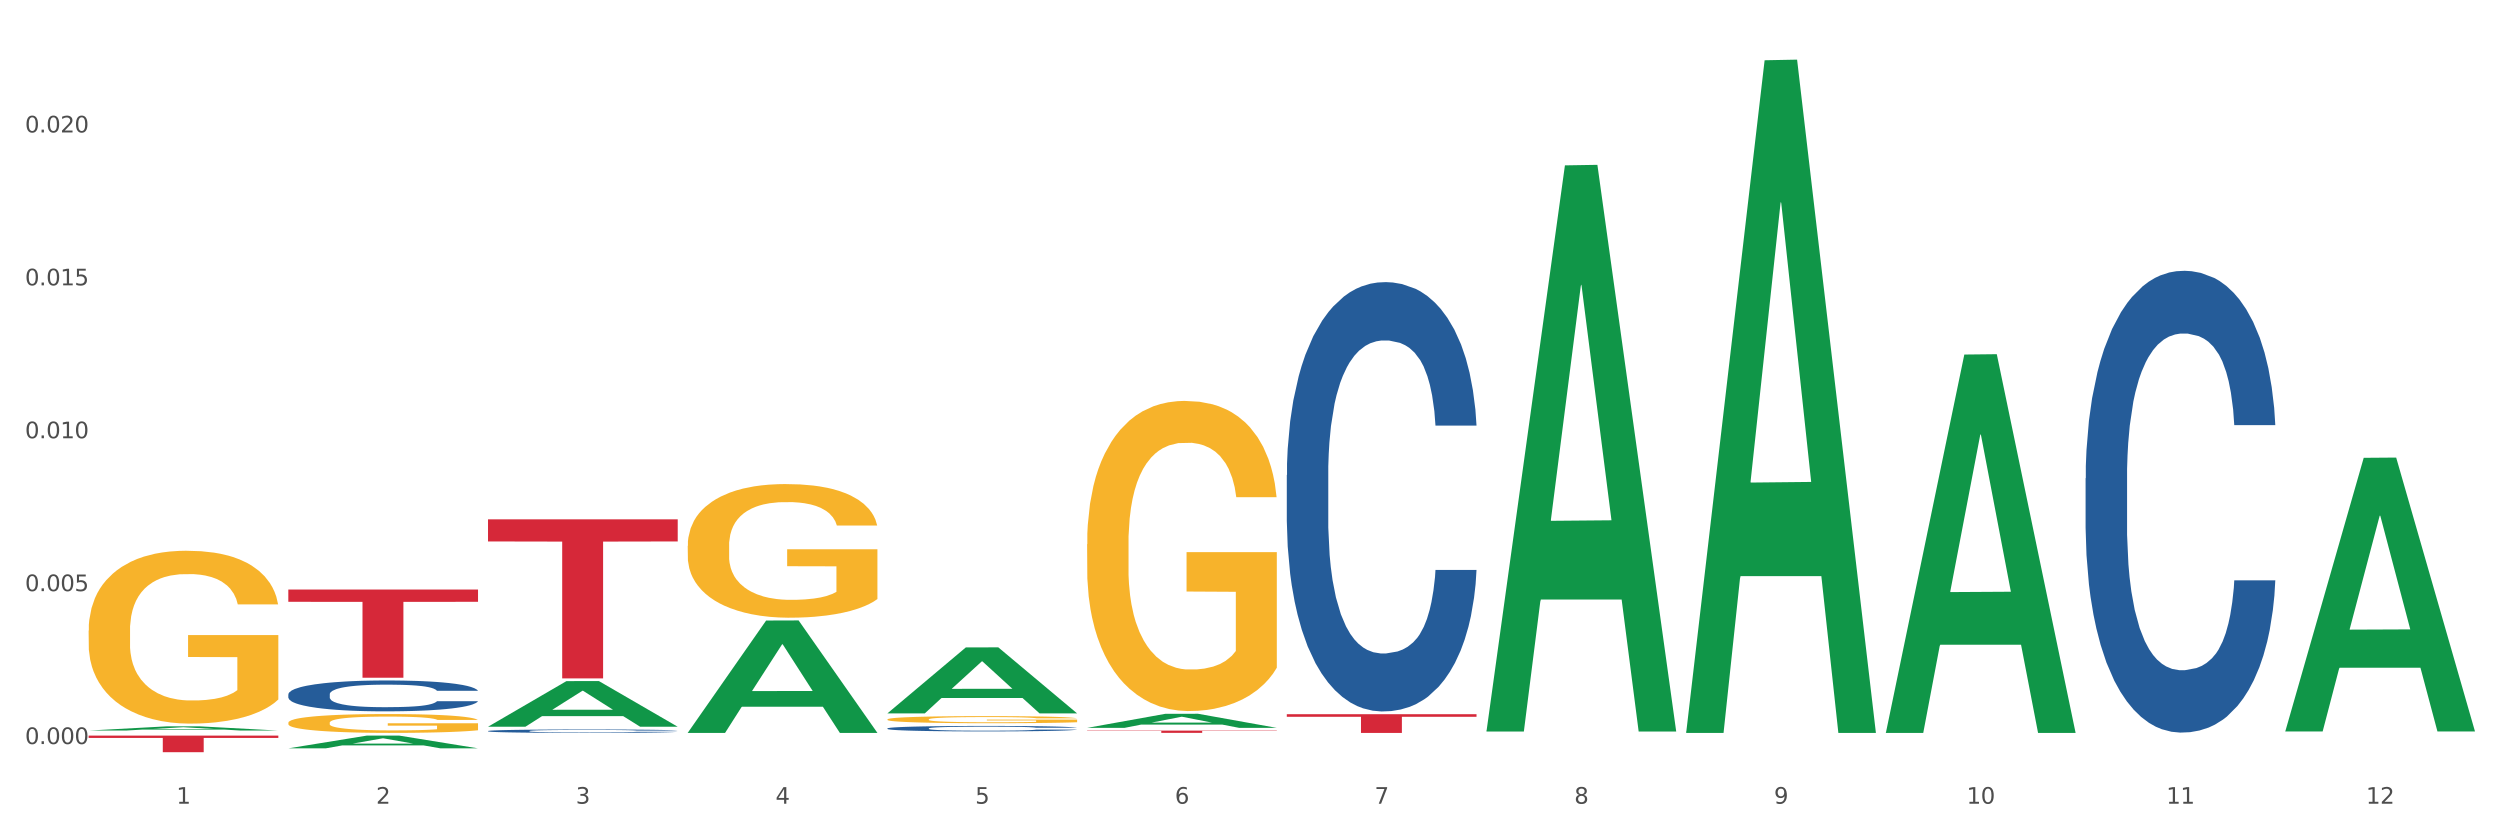 <?xml version="1.0" encoding="utf-8" standalone="no"?>
<!DOCTYPE svg PUBLIC "-//W3C//DTD SVG 1.1//EN"
  "http://www.w3.org/Graphics/SVG/1.1/DTD/svg11.dtd">
<svg xmlns:xlink="http://www.w3.org/1999/xlink" width="1080pt" height="360pt" viewBox="0 0 1080 360" xmlns="http://www.w3.org/2000/svg" version="1.1">
 <rect x="0" y="0" width="1080" height="360" fill="#333333" stroke="none"/>
 <defs>
  <style type="text/css">*{stroke-linejoin: round; stroke-linecap: butt}</style>
 </defs>
 <g id="figure_1">
  <g id="patch_1">
   <path d="M 0 360 
L 1080 360 
L 1080 0 
L 0 0 
z
" style="fill: #ffffff; stroke: #ffffff; stroke-linejoin: miter"/>
  </g>
  <g id="axes_1">
   <g id="matplotlib.axis_1">
    <g id="xtick_1">
     <g id="text_1">
      <!-- 1 -->
      <g style="fill: #4d4d4d" transform="translate(76.207 347.204) scale(0.096 -0.096)">
       <defs>
        <path id="DejaVuSans-31" d="M 794 531 
L 1825 531 
L 1825 4091 
L 703 3866 
L 703 4441 
L 1819 4666 
L 2450 4666 
L 2450 531 
L 3481 531 
L 3481 0 
L 794 0 
L 794 531 
z
" transform="scale(0.016)"/>
       </defs>
       <use xlink:href="#DejaVuSans-31"/>
      </g>
     </g>
    </g>
    <g id="xtick_2">
     <g id="text_2">
      <!-- 2 -->
      <g style="fill: #4d4d4d" transform="translate(162.476 347.204) scale(0.096 -0.096)">
       <defs>
        <path id="DejaVuSans-32" d="M 1228 531 
L 3431 531 
L 3431 0 
L 469 0 
L 469 531 
Q 828 903 1448 1529 
Q 2069 2156 2228 2338 
Q 2531 2678 2651 2914 
Q 2772 3150 2772 3378 
Q 2772 3750 2511 3984 
Q 2250 4219 1831 4219 
Q 1534 4219 1204 4116 
Q 875 4013 500 3803 
L 500 4441 
Q 881 4594 1212 4672 
Q 1544 4750 1819 4750 
Q 2544 4750 2975 4387 
Q 3406 4025 3406 3419 
Q 3406 3131 3298 2873 
Q 3191 2616 2906 2266 
Q 2828 2175 2409 1742 
Q 1991 1309 1228 531 
z
" transform="scale(0.016)"/>
       </defs>
       <use xlink:href="#DejaVuSans-32"/>
      </g>
     </g>
    </g>
    <g id="xtick_3">
     <g id="text_3">
      <!-- 3 -->
      <g style="fill: #4d4d4d" transform="translate(248.745 347.204) scale(0.096 -0.096)">
       <defs>
        <path id="DejaVuSans-33" d="M 2597 2516 
Q 3050 2419 3304 2112 
Q 3559 1806 3559 1356 
Q 3559 666 3084 287 
Q 2609 -91 1734 -91 
Q 1441 -91 1130 -33 
Q 819 25 488 141 
L 488 750 
Q 750 597 1062 519 
Q 1375 441 1716 441 
Q 2309 441 2620 675 
Q 2931 909 2931 1356 
Q 2931 1769 2642 2001 
Q 2353 2234 1838 2234 
L 1294 2234 
L 1294 2753 
L 1863 2753 
Q 2328 2753 2575 2939 
Q 2822 3125 2822 3475 
Q 2822 3834 2567 4026 
Q 2313 4219 1838 4219 
Q 1578 4219 1281 4162 
Q 984 4106 628 3988 
L 628 4550 
Q 988 4650 1302 4700 
Q 1616 4750 1894 4750 
Q 2613 4750 3031 4423 
Q 3450 4097 3450 3541 
Q 3450 3153 3228 2886 
Q 3006 2619 2597 2516 
z
" transform="scale(0.016)"/>
       </defs>
       <use xlink:href="#DejaVuSans-33"/>
      </g>
     </g>
    </g>
    <g id="xtick_4">
     <g id="text_4">
      <!-- 4 -->
      <g style="fill: #4d4d4d" transform="translate(335.014 347.204) scale(0.096 -0.096)">
       <defs>
        <path id="DejaVuSans-34" d="M 2419 4116 
L 825 1625 
L 2419 1625 
L 2419 4116 
z
M 2253 4666 
L 3047 4666 
L 3047 1625 
L 3713 1625 
L 3713 1100 
L 3047 1100 
L 3047 0 
L 2419 0 
L 2419 1100 
L 313 1100 
L 313 1709 
L 2253 4666 
z
" transform="scale(0.016)"/>
       </defs>
       <use xlink:href="#DejaVuSans-34"/>
      </g>
     </g>
    </g>
    <g id="xtick_5">
     <g id="text_5">
      <!-- 5 -->
      <g style="fill: #4d4d4d" transform="translate(421.284 347.204) scale(0.096 -0.096)">
       <defs>
        <path id="DejaVuSans-35" d="M 691 4666 
L 3169 4666 
L 3169 4134 
L 1269 4134 
L 1269 2991 
Q 1406 3038 1543 3061 
Q 1681 3084 1819 3084 
Q 2600 3084 3056 2656 
Q 3513 2228 3513 1497 
Q 3513 744 3044 326 
Q 2575 -91 1722 -91 
Q 1428 -91 1123 -41 
Q 819 9 494 109 
L 494 744 
Q 775 591 1075 516 
Q 1375 441 1709 441 
Q 2250 441 2565 725 
Q 2881 1009 2881 1497 
Q 2881 1984 2565 2268 
Q 2250 2553 1709 2553 
Q 1456 2553 1204 2497 
Q 953 2441 691 2322 
L 691 4666 
z
" transform="scale(0.016)"/>
       </defs>
       <use xlink:href="#DejaVuSans-35"/>
      </g>
     </g>
    </g>
    <g id="xtick_6">
     <g id="text_6">
      <!-- 6 -->
      <g style="fill: #4d4d4d" transform="translate(507.553 347.204) scale(0.096 -0.096)">
       <defs>
        <path id="DejaVuSans-36" d="M 2113 2584 
Q 1688 2584 1439 2293 
Q 1191 2003 1191 1497 
Q 1191 994 1439 701 
Q 1688 409 2113 409 
Q 2538 409 2786 701 
Q 3034 994 3034 1497 
Q 3034 2003 2786 2293 
Q 2538 2584 2113 2584 
z
M 3366 4563 
L 3366 3988 
Q 3128 4100 2886 4159 
Q 2644 4219 2406 4219 
Q 1781 4219 1451 3797 
Q 1122 3375 1075 2522 
Q 1259 2794 1537 2939 
Q 1816 3084 2150 3084 
Q 2853 3084 3261 2657 
Q 3669 2231 3669 1497 
Q 3669 778 3244 343 
Q 2819 -91 2113 -91 
Q 1303 -91 875 529 
Q 447 1150 447 2328 
Q 447 3434 972 4092 
Q 1497 4750 2381 4750 
Q 2619 4750 2861 4703 
Q 3103 4656 3366 4563 
z
" transform="scale(0.016)"/>
       </defs>
       <use xlink:href="#DejaVuSans-36"/>
      </g>
     </g>
    </g>
    <g id="xtick_7">
     <g id="text_7">
      <!-- 7 -->
      <g style="fill: #4d4d4d" transform="translate(593.822 347.204) scale(0.096 -0.096)">
       <defs>
        <path id="DejaVuSans-37" d="M 525 4666 
L 3525 4666 
L 3525 4397 
L 1831 0 
L 1172 0 
L 2766 4134 
L 525 4134 
L 525 4666 
z
" transform="scale(0.016)"/>
       </defs>
       <use xlink:href="#DejaVuSans-37"/>
      </g>
     </g>
    </g>
    <g id="xtick_8">
     <g id="text_8">
      <!-- 8 -->
      <g style="fill: #4d4d4d" transform="translate(680.091 347.204) scale(0.096 -0.096)">
       <defs>
        <path id="DejaVuSans-38" d="M 2034 2216 
Q 1584 2216 1326 1975 
Q 1069 1734 1069 1313 
Q 1069 891 1326 650 
Q 1584 409 2034 409 
Q 2484 409 2743 651 
Q 3003 894 3003 1313 
Q 3003 1734 2745 1975 
Q 2488 2216 2034 2216 
z
M 1403 2484 
Q 997 2584 770 2862 
Q 544 3141 544 3541 
Q 544 4100 942 4425 
Q 1341 4750 2034 4750 
Q 2731 4750 3128 4425 
Q 3525 4100 3525 3541 
Q 3525 3141 3298 2862 
Q 3072 2584 2669 2484 
Q 3125 2378 3379 2068 
Q 3634 1759 3634 1313 
Q 3634 634 3220 271 
Q 2806 -91 2034 -91 
Q 1263 -91 848 271 
Q 434 634 434 1313 
Q 434 1759 690 2068 
Q 947 2378 1403 2484 
z
M 1172 3481 
Q 1172 3119 1398 2916 
Q 1625 2713 2034 2713 
Q 2441 2713 2670 2916 
Q 2900 3119 2900 3481 
Q 2900 3844 2670 4047 
Q 2441 4250 2034 4250 
Q 1625 4250 1398 4047 
Q 1172 3844 1172 3481 
z
" transform="scale(0.016)"/>
       </defs>
       <use xlink:href="#DejaVuSans-38"/>
      </g>
     </g>
    </g>
    <g id="xtick_9">
     <g id="text_9">
      <!-- 9 -->
      <g style="fill: #4d4d4d" transform="translate(766.361 347.204) scale(0.096 -0.096)">
       <defs>
        <path id="DejaVuSans-39" d="M 703 97 
L 703 672 
Q 941 559 1184 500 
Q 1428 441 1663 441 
Q 2288 441 2617 861 
Q 2947 1281 2994 2138 
Q 2813 1869 2534 1725 
Q 2256 1581 1919 1581 
Q 1219 1581 811 2004 
Q 403 2428 403 3163 
Q 403 3881 828 4315 
Q 1253 4750 1959 4750 
Q 2769 4750 3195 4129 
Q 3622 3509 3622 2328 
Q 3622 1225 3098 567 
Q 2575 -91 1691 -91 
Q 1453 -91 1209 -44 
Q 966 3 703 97 
z
M 1959 2075 
Q 2384 2075 2632 2365 
Q 2881 2656 2881 3163 
Q 2881 3666 2632 3958 
Q 2384 4250 1959 4250 
Q 1534 4250 1286 3958 
Q 1038 3666 1038 3163 
Q 1038 2656 1286 2365 
Q 1534 2075 1959 2075 
z
" transform="scale(0.016)"/>
       </defs>
       <use xlink:href="#DejaVuSans-39"/>
      </g>
     </g>
    </g>
    <g id="xtick_10">
     <g id="text_10">
      <!-- 10 -->
      <g style="fill: #4d4d4d" transform="translate(849.576 347.204) scale(0.096 -0.096)">
       <defs>
        <path id="DejaVuSans-30" d="M 2034 4250 
Q 1547 4250 1301 3770 
Q 1056 3291 1056 2328 
Q 1056 1369 1301 889 
Q 1547 409 2034 409 
Q 2525 409 2770 889 
Q 3016 1369 3016 2328 
Q 3016 3291 2770 3770 
Q 2525 4250 2034 4250 
z
M 2034 4750 
Q 2819 4750 3233 4129 
Q 3647 3509 3647 2328 
Q 3647 1150 3233 529 
Q 2819 -91 2034 -91 
Q 1250 -91 836 529 
Q 422 1150 422 2328 
Q 422 3509 836 4129 
Q 1250 4750 2034 4750 
z
" transform="scale(0.016)"/>
       </defs>
       <use xlink:href="#DejaVuSans-31"/>
       <use xlink:href="#DejaVuSans-30" transform="translate(63.623 0)"/>
      </g>
     </g>
    </g>
    <g id="xtick_11">
     <g id="text_11">
      <!-- 11 -->
      <g style="fill: #4d4d4d" transform="translate(935.845 347.204) scale(0.096 -0.096)">
       <use xlink:href="#DejaVuSans-31"/>
       <use xlink:href="#DejaVuSans-31" transform="translate(63.623 0)"/>
      </g>
     </g>
    </g>
    <g id="xtick_12">
     <g id="text_12">
      <!-- 12 -->
      <g style="fill: #4d4d4d" transform="translate(1022.114 347.204) scale(0.096 -0.096)">
       <use xlink:href="#DejaVuSans-31"/>
       <use xlink:href="#DejaVuSans-32" transform="translate(63.623 0)"/>
      </g>
     </g>
    </g>
    <g id="xtick_13"/>
    <g id="xtick_14"/>
    <g id="xtick_15"/>
    <g id="xtick_16"/>
    <g id="xtick_17"/>
    <g id="xtick_18"/>
    <g id="xtick_19"/>
    <g id="xtick_20"/>
    <g id="xtick_21"/>
    <g id="xtick_22"/>
    <g id="xtick_23"/>
   </g>
   <g id="matplotlib.axis_2">
    <g id="ytick_1">
     <g id="text_13">
      <!-- 0.000 -->
      <g style="fill: #4d4d4d" transform="translate(10.8 321.429) scale(0.096 -0.096)">
       <defs>
        <path id="DejaVuSans-2e" d="M 684 794 
L 1344 794 
L 1344 0 
L 684 0 
L 684 794 
z
" transform="scale(0.016)"/>
       </defs>
       <use xlink:href="#DejaVuSans-30"/>
       <use xlink:href="#DejaVuSans-2e" transform="translate(63.623 0)"/>
       <use xlink:href="#DejaVuSans-30" transform="translate(95.41 0)"/>
       <use xlink:href="#DejaVuSans-30" transform="translate(159.033 0)"/>
       <use xlink:href="#DejaVuSans-30" transform="translate(222.656 0)"/>
      </g>
     </g>
    </g>
    <g id="ytick_2">
     <g id="text_14">
      <!-- 0.005 -->
      <g style="fill: #4d4d4d" transform="translate(10.8 255.377) scale(0.096 -0.096)">
       <use xlink:href="#DejaVuSans-30"/>
       <use xlink:href="#DejaVuSans-2e" transform="translate(63.623 0)"/>
       <use xlink:href="#DejaVuSans-30" transform="translate(95.41 0)"/>
       <use xlink:href="#DejaVuSans-30" transform="translate(159.033 0)"/>
       <use xlink:href="#DejaVuSans-35" transform="translate(222.656 0)"/>
      </g>
     </g>
    </g>
    <g id="ytick_3">
     <g id="text_15">
      <!-- 0.010 -->
      <g style="fill: #4d4d4d" transform="translate(10.8 189.325) scale(0.096 -0.096)">
       <use xlink:href="#DejaVuSans-30"/>
       <use xlink:href="#DejaVuSans-2e" transform="translate(63.623 0)"/>
       <use xlink:href="#DejaVuSans-30" transform="translate(95.41 0)"/>
       <use xlink:href="#DejaVuSans-31" transform="translate(159.033 0)"/>
       <use xlink:href="#DejaVuSans-30" transform="translate(222.656 0)"/>
      </g>
     </g>
    </g>
    <g id="ytick_4">
     <g id="text_16">
      <!-- 0.015 -->
      <g style="fill: #4d4d4d" transform="translate(10.8 123.273) scale(0.096 -0.096)">
       <use xlink:href="#DejaVuSans-30"/>
       <use xlink:href="#DejaVuSans-2e" transform="translate(63.623 0)"/>
       <use xlink:href="#DejaVuSans-30" transform="translate(95.41 0)"/>
       <use xlink:href="#DejaVuSans-31" transform="translate(159.033 0)"/>
       <use xlink:href="#DejaVuSans-35" transform="translate(222.656 0)"/>
      </g>
     </g>
    </g>
    <g id="ytick_5">
     <g id="text_17">
      <!-- 0.020 -->
      <g style="fill: #4d4d4d" transform="translate(10.8 57.221) scale(0.096 -0.096)">
       <use xlink:href="#DejaVuSans-30"/>
       <use xlink:href="#DejaVuSans-2e" transform="translate(63.623 0)"/>
       <use xlink:href="#DejaVuSans-30" transform="translate(95.41 0)"/>
       <use xlink:href="#DejaVuSans-32" transform="translate(159.033 0)"/>
       <use xlink:href="#DejaVuSans-30" transform="translate(222.656 0)"/>
      </g>
     </g>
    </g>
    <g id="ytick_6"/>
    <g id="ytick_7"/>
    <g id="ytick_8"/>
    <g id="ytick_9"/>
    <g id="ytick_10"/>
   </g>
   <g id="PolyCollection_1">
    <path d="M 38.283 315.598 
L 38.367 315.596 
L 72.164 313.776 
L 86.189 313.774 
L 120.239 315.601 
L 104.017 315.601 
L 96.666 315.176 
L 61.771 315.176 
L 61.518 315.182 
L 54.421 315.601 
L 38.283 315.601 
L 38.283 315.598 
L 66.165 314.922 
L 92.272 314.92 
L 79.345 314.163 
L 79.176 314.16 
L 79.007 314.165 
L 66.08 314.92 
L 66.165 314.922 
L 38.283 315.598 
z
" clip-path="url(#p32c1a17f04)" style="fill: #109648"/>
    <path d="M 900.975 206.622 
L 901.072 206.44 
L 901.072 201.339 
L 901.363 194.415 
L 902.428 181.662 
L 903.784 172.005 
L 906.109 160.709 
L 907.369 155.972 
L 909.016 150.688 
L 912.406 142.125 
L 916.281 134.838 
L 918.994 130.829 
L 921.028 128.279 
L 925.581 123.724 
L 928.197 121.72 
L 930.909 120.08 
L 933.234 118.987 
L 937.109 117.711 
L 940.209 117.165 
L 943.794 116.982 
L 946.797 117.165 
L 950.768 117.893 
L 956.581 120.08 
L 958.809 121.355 
L 961.812 123.541 
L 964.912 126.457 
L 967.431 129.372 
L 970.337 133.562 
L 973.34 139.028 
L 976.246 145.951 
L 978.281 152.328 
L 979.928 159.069 
L 981.381 167.268 
L 982.446 176.196 
L 982.931 183.666 
L 965.203 183.666 
L 964.718 176.924 
L 963.75 169.637 
L 962.781 164.717 
L 961.715 160.709 
L 960.068 156.154 
L 958.615 153.239 
L 956.193 149.777 
L 953.965 147.591 
L 952.125 146.316 
L 949.897 145.223 
L 945.15 144.129 
L 941.759 144.129 
L 939.628 144.494 
L 937.012 145.405 
L 934.784 146.68 
L 932.169 148.867 
L 930.134 151.235 
L 928.1 154.332 
L 926.937 156.519 
L 925.194 160.527 
L 924.031 163.806 
L 922.481 169.454 
L 921.609 173.463 
L 920.059 183.848 
L 919.381 191.5 
L 919.091 196.784 
L 918.897 202.614 
L 918.897 231.036 
L 919.478 243.79 
L 919.962 249.256 
L 920.737 255.45 
L 922.191 263.467 
L 924.322 271.301 
L 926.55 276.949 
L 928.391 280.411 
L 930.134 282.962 
L 931.878 284.966 
L 934.009 286.788 
L 935.753 287.881 
L 938.369 288.974 
L 941.469 289.521 
L 943.89 289.521 
L 948.831 288.61 
L 951.059 287.699 
L 953.19 286.423 
L 955.515 284.419 
L 957.356 282.233 
L 958.422 280.593 
L 960.165 277.131 
L 961.522 273.488 
L 962.684 269.297 
L 963.459 265.653 
L 964.331 260.187 
L 965.009 253.993 
L 965.203 250.713 
L 982.931 250.713 
L 982.543 257.272 
L 981.865 263.649 
L 980.509 272.212 
L 979.443 277.131 
L 977.796 283.144 
L 976.053 288.245 
L 973.631 293.893 
L 971.403 298.084 
L 969.078 301.728 
L 966.559 305.007 
L 962.006 309.562 
L 960.359 310.837 
L 956.872 313.024 
L 954.159 314.299 
L 950.187 315.575 
L 946.119 316.303 
L 941.856 316.486 
L 938.078 316.121 
L 933.912 315.028 
L 931.297 313.935 
L 928.391 312.295 
L 925 309.744 
L 921.803 306.647 
L 918.8 303.003 
L 915.991 298.813 
L 913.375 294.076 
L 909.984 286.241 
L 907.466 278.589 
L 905.625 271.483 
L 904.366 265.471 
L 903.106 257.819 
L 902.428 252.535 
L 901.363 239.782 
L 900.975 227.939 
L 900.975 206.622 
z
" clip-path="url(#p32c1a17f04)" style="fill: #255c99"/>
    <path d="M 555.898 205.211 
L 555.995 205.042 
L 555.995 200.299 
L 556.286 193.862 
L 557.351 182.005 
L 558.708 173.027 
L 561.033 162.525 
L 562.292 158.121 
L 563.939 153.209 
L 567.329 145.247 
L 571.204 138.472 
L 573.917 134.745 
L 575.951 132.374 
L 580.504 128.139 
L 583.12 126.276 
L 585.832 124.751 
L 588.157 123.735 
L 592.032 122.549 
L 595.132 122.041 
L 598.717 121.872 
L 601.72 122.041 
L 605.692 122.719 
L 611.504 124.751 
L 613.732 125.937 
L 616.735 127.97 
L 619.835 130.68 
L 622.354 133.39 
L 625.26 137.286 
L 628.263 142.368 
L 631.17 148.805 
L 633.204 154.733 
L 634.851 161.001 
L 636.304 168.623 
L 637.37 176.923 
L 637.854 183.868 
L 620.126 183.868 
L 619.642 177.601 
L 618.673 170.825 
L 617.704 166.252 
L 616.638 162.525 
L 614.992 158.291 
L 613.538 155.58 
L 611.117 152.362 
L 608.889 150.329 
L 607.048 149.143 
L 604.82 148.127 
L 600.073 147.111 
L 596.682 147.111 
L 594.551 147.45 
L 591.936 148.297 
L 589.707 149.482 
L 587.092 151.515 
L 585.057 153.717 
L 583.023 156.597 
L 581.861 158.629 
L 580.117 162.356 
L 578.954 165.405 
L 577.404 170.656 
L 576.532 174.383 
L 574.982 184.038 
L 574.304 191.152 
L 574.014 196.064 
L 573.82 201.485 
L 573.82 227.91 
L 574.401 239.767 
L 574.886 244.849 
L 575.661 250.608 
L 577.114 258.061 
L 579.245 265.345 
L 581.473 270.596 
L 583.314 273.814 
L 585.057 276.186 
L 586.801 278.049 
L 588.932 279.743 
L 590.676 280.759 
L 593.292 281.776 
L 596.392 282.284 
L 598.814 282.284 
L 603.754 281.437 
L 605.982 280.59 
L 608.114 279.404 
L 610.439 277.541 
L 612.279 275.508 
L 613.345 273.984 
L 615.088 270.765 
L 616.445 267.377 
L 617.607 263.482 
L 618.382 260.094 
L 619.254 255.012 
L 619.932 249.253 
L 620.126 246.204 
L 637.854 246.204 
L 637.466 252.302 
L 636.788 258.23 
L 635.432 266.192 
L 634.366 270.765 
L 632.72 276.355 
L 630.976 281.098 
L 628.554 286.349 
L 626.326 290.245 
L 624.001 293.633 
L 621.482 296.682 
L 616.929 300.917 
L 615.282 302.102 
L 611.795 304.135 
L 609.082 305.321 
L 605.11 306.507 
L 601.042 307.184 
L 596.779 307.353 
L 593.001 307.015 
L 588.836 305.998 
L 586.22 304.982 
L 583.314 303.458 
L 579.923 301.086 
L 576.726 298.206 
L 573.723 294.819 
L 570.914 290.923 
L 568.298 286.519 
L 564.908 279.235 
L 562.389 272.12 
L 560.548 265.514 
L 559.289 259.924 
L 558.029 252.81 
L 557.351 247.898 
L 556.286 236.04 
L 555.898 225.03 
L 555.898 205.211 
z
" clip-path="url(#p32c1a17f04)" style="fill: #255c99"/>
    <path d="M 383.36 314.665 
L 383.457 314.663 
L 383.457 314.603 
L 383.747 314.521 
L 384.813 314.369 
L 386.169 314.255 
L 388.494 314.121 
L 389.754 314.065 
L 391.4 314.002 
L 394.791 313.9 
L 398.666 313.814 
L 401.378 313.767 
L 403.413 313.736 
L 407.966 313.682 
L 410.582 313.659 
L 413.294 313.639 
L 415.619 313.626 
L 419.494 313.611 
L 422.594 313.605 
L 426.178 313.602 
L 429.181 313.605 
L 433.153 313.613 
L 438.966 313.639 
L 441.194 313.654 
L 444.197 313.68 
L 447.297 313.715 
L 449.816 313.749 
L 452.722 313.799 
L 455.725 313.864 
L 458.631 313.946 
L 460.666 314.021 
L 462.312 314.101 
L 463.766 314.199 
L 464.831 314.304 
L 465.316 314.393 
L 447.588 314.393 
L 447.103 314.313 
L 446.134 314.227 
L 445.166 314.168 
L 444.1 314.121 
L 442.453 314.067 
L 441 314.032 
L 438.578 313.991 
L 436.35 313.965 
L 434.51 313.95 
L 432.281 313.937 
L 427.535 313.924 
L 424.144 313.924 
L 422.013 313.929 
L 419.397 313.939 
L 417.169 313.954 
L 414.553 313.98 
L 412.519 314.009 
L 410.485 314.045 
L 409.322 314.071 
L 407.578 314.119 
L 406.416 314.158 
L 404.866 314.225 
L 403.994 314.272 
L 402.444 314.395 
L 401.766 314.486 
L 401.475 314.549 
L 401.282 314.618 
L 401.282 314.955 
L 401.863 315.106 
L 402.347 315.171 
L 403.122 315.244 
L 404.575 315.339 
L 406.707 315.432 
L 408.935 315.499 
L 410.775 315.54 
L 412.519 315.57 
L 414.263 315.594 
L 416.394 315.616 
L 418.138 315.629 
L 420.753 315.642 
L 423.853 315.648 
L 426.275 315.648 
L 431.216 315.637 
L 433.444 315.627 
L 435.575 315.611 
L 437.9 315.588 
L 439.741 315.562 
L 440.806 315.542 
L 442.55 315.501 
L 443.906 315.458 
L 445.069 315.408 
L 445.844 315.365 
L 446.716 315.3 
L 447.394 315.227 
L 447.588 315.188 
L 465.316 315.188 
L 464.928 315.266 
L 464.25 315.341 
L 462.894 315.443 
L 461.828 315.501 
L 460.181 315.573 
L 458.437 315.633 
L 456.016 315.7 
L 453.788 315.75 
L 451.463 315.793 
L 448.944 315.832 
L 444.391 315.886 
L 442.744 315.901 
L 439.256 315.927 
L 436.544 315.942 
L 432.572 315.957 
L 428.503 315.966 
L 424.241 315.968 
L 420.463 315.964 
L 416.297 315.951 
L 413.682 315.938 
L 410.775 315.918 
L 407.385 315.888 
L 404.188 315.851 
L 401.185 315.808 
L 398.375 315.758 
L 395.76 315.702 
L 392.369 315.609 
L 389.85 315.519 
L 388.01 315.434 
L 386.75 315.363 
L 385.491 315.272 
L 384.813 315.21 
L 383.747 315.058 
L 383.36 314.918 
L 383.36 314.665 
z
" clip-path="url(#p32c1a17f04)" style="fill: #255c99"/>
    <path d="M 210.821 315.796 
L 210.918 315.795 
L 210.918 315.757 
L 211.209 315.705 
L 212.275 315.61 
L 213.631 315.538 
L 215.956 315.454 
L 217.215 315.419 
L 218.862 315.38 
L 222.253 315.316 
L 226.128 315.262 
L 228.84 315.232 
L 230.874 315.213 
L 235.428 315.179 
L 238.043 315.164 
L 240.756 315.152 
L 243.081 315.144 
L 246.956 315.134 
L 250.056 315.13 
L 253.64 315.129 
L 256.643 315.13 
L 260.615 315.136 
L 266.427 315.152 
L 268.655 315.162 
L 271.659 315.178 
L 274.759 315.199 
L 277.277 315.221 
L 280.183 315.252 
L 283.187 315.293 
L 286.093 315.345 
L 288.127 315.392 
L 289.774 315.442 
L 291.227 315.503 
L 292.293 315.57 
L 292.777 315.625 
L 275.049 315.625 
L 274.565 315.575 
L 273.596 315.521 
L 272.627 315.484 
L 271.562 315.454 
L 269.915 315.42 
L 268.462 315.399 
L 266.04 315.373 
L 263.812 315.357 
L 261.971 315.347 
L 259.743 315.339 
L 254.996 315.331 
L 251.606 315.331 
L 249.474 315.334 
L 246.859 315.34 
L 244.631 315.35 
L 242.015 315.366 
L 239.981 315.384 
L 237.946 315.407 
L 236.784 315.423 
L 235.04 315.453 
L 233.878 315.477 
L 232.328 315.519 
L 231.456 315.549 
L 229.906 315.627 
L 229.228 315.684 
L 228.937 315.723 
L 228.743 315.766 
L 228.743 315.978 
L 229.324 316.073 
L 229.809 316.113 
L 230.584 316.159 
L 232.037 316.219 
L 234.168 316.277 
L 236.396 316.319 
L 238.237 316.345 
L 239.981 316.364 
L 241.724 316.379 
L 243.856 316.393 
L 245.599 316.401 
L 248.215 316.409 
L 251.315 316.413 
L 253.737 316.413 
L 258.677 316.406 
L 260.905 316.399 
L 263.037 316.39 
L 265.362 316.375 
L 267.202 316.359 
L 268.268 316.347 
L 270.012 316.321 
L 271.368 316.294 
L 272.53 316.263 
L 273.305 316.235 
L 274.177 316.195 
L 274.855 316.149 
L 275.049 316.124 
L 292.777 316.124 
L 292.39 316.173 
L 291.712 316.22 
L 290.355 316.284 
L 289.29 316.321 
L 287.643 316.366 
L 285.899 316.404 
L 283.477 316.446 
L 281.249 316.477 
L 278.924 316.504 
L 276.405 316.528 
L 271.852 316.562 
L 270.205 316.572 
L 266.718 316.588 
L 264.005 316.597 
L 260.034 316.607 
L 255.965 316.612 
L 251.702 316.614 
L 247.924 316.611 
L 243.759 316.603 
L 241.143 316.595 
L 238.237 316.583 
L 234.846 316.564 
L 231.649 316.54 
L 228.646 316.513 
L 225.837 316.482 
L 223.221 316.447 
L 219.831 316.389 
L 217.312 316.332 
L 215.471 316.279 
L 214.212 316.234 
L 212.953 316.177 
L 212.275 316.138 
L 211.209 316.043 
L 210.821 315.955 
L 210.821 315.796 
z
" clip-path="url(#p32c1a17f04)" style="fill: #255c99"/>
    <path d="M 124.552 299.956 
L 124.649 299.944 
L 124.649 299.603 
L 124.94 299.14 
L 126.005 298.287 
L 127.362 297.641 
L 129.687 296.886 
L 130.946 296.569 
L 132.593 296.216 
L 135.983 295.643 
L 139.858 295.156 
L 142.571 294.888 
L 144.605 294.718 
L 149.158 294.413 
L 151.774 294.279 
L 154.486 294.169 
L 156.811 294.096 
L 160.686 294.011 
L 163.786 293.974 
L 167.371 293.962 
L 170.374 293.974 
L 174.346 294.023 
L 180.158 294.169 
L 182.386 294.255 
L 185.389 294.401 
L 188.489 294.596 
L 191.008 294.791 
L 193.914 295.071 
L 196.917 295.436 
L 199.824 295.899 
L 201.858 296.326 
L 203.505 296.776 
L 204.958 297.325 
L 206.024 297.922 
L 206.508 298.421 
L 188.78 298.421 
L 188.296 297.97 
L 187.327 297.483 
L 186.358 297.154 
L 185.292 296.886 
L 183.646 296.582 
L 182.192 296.387 
L 179.771 296.155 
L 177.543 296.009 
L 175.702 295.924 
L 173.474 295.851 
L 168.727 295.777 
L 165.336 295.777 
L 163.205 295.802 
L 160.589 295.863 
L 158.361 295.948 
L 155.746 296.094 
L 153.711 296.253 
L 151.677 296.46 
L 150.515 296.606 
L 148.771 296.874 
L 147.608 297.093 
L 146.058 297.471 
L 145.186 297.739 
L 143.636 298.433 
L 142.958 298.945 
L 142.668 299.298 
L 142.474 299.688 
L 142.474 301.589 
L 143.055 302.441 
L 143.54 302.807 
L 144.315 303.221 
L 145.768 303.757 
L 147.899 304.281 
L 150.127 304.658 
L 151.968 304.89 
L 153.711 305.06 
L 155.455 305.195 
L 157.586 305.316 
L 159.33 305.389 
L 161.946 305.463 
L 165.046 305.499 
L 167.468 305.499 
L 172.408 305.438 
L 174.636 305.377 
L 176.768 305.292 
L 179.092 305.158 
L 180.933 305.012 
L 181.999 304.902 
L 183.742 304.671 
L 185.099 304.427 
L 186.261 304.147 
L 187.036 303.903 
L 187.908 303.538 
L 188.586 303.123 
L 188.78 302.904 
L 206.508 302.904 
L 206.12 303.343 
L 205.442 303.769 
L 204.086 304.342 
L 203.02 304.671 
L 201.374 305.073 
L 199.63 305.414 
L 197.208 305.791 
L 194.98 306.072 
L 192.655 306.315 
L 190.136 306.535 
L 185.583 306.839 
L 183.936 306.924 
L 180.449 307.071 
L 177.736 307.156 
L 173.764 307.241 
L 169.696 307.29 
L 165.433 307.302 
L 161.655 307.278 
L 157.49 307.205 
L 154.874 307.132 
L 151.968 307.022 
L 148.577 306.851 
L 145.38 306.644 
L 142.377 306.401 
L 139.568 306.12 
L 136.952 305.804 
L 133.562 305.28 
L 131.043 304.768 
L 129.202 304.293 
L 127.943 303.891 
L 126.683 303.379 
L 126.005 303.026 
L 124.94 302.173 
L 124.552 301.381 
L 124.552 299.956 
z
" clip-path="url(#p32c1a17f04)" style="fill: #255c99"/>
    <path d="M 38.283 272.433 
L 38.38 272.365 
L 38.38 269.909 
L 38.573 267.795 
L 39.541 262.68 
L 40.992 258.451 
L 42.057 256.2 
L 43.121 254.359 
L 44.379 252.517 
L 45.927 250.607 
L 48.733 247.811 
L 50.475 246.379 
L 52.603 244.878 
L 56.474 242.696 
L 59.28 241.468 
L 62.183 240.445 
L 66.924 239.217 
L 70.02 238.672 
L 73.31 238.262 
L 77.277 237.99 
L 80.277 237.921 
L 86.857 238.126 
L 92.469 238.74 
L 95.178 239.217 
L 98.661 240.036 
L 100.5 240.581 
L 103.499 241.673 
L 106.596 243.105 
L 108.724 244.333 
L 111.917 246.652 
L 114.336 248.971 
L 116.562 251.835 
L 117.723 253.813 
L 118.594 255.655 
L 119.368 257.769 
L 120.142 261.111 
L 102.725 261.111 
L 102.048 258.724 
L 100.983 256.473 
L 99.435 254.291 
L 98.081 252.926 
L 95.758 251.221 
L 93.63 250.13 
L 91.404 249.312 
L 88.695 248.63 
L 86.566 248.289 
L 83.567 248.016 
L 77.664 248.084 
L 73.697 248.63 
L 70.988 249.312 
L 69.246 249.925 
L 67.698 250.607 
L 65.956 251.562 
L 63.924 252.995 
L 62.473 254.291 
L 61.022 255.927 
L 59.86 257.564 
L 58.796 259.474 
L 57.925 261.52 
L 57.248 263.635 
L 56.667 266.226 
L 56.184 270.523 
L 56.184 279.867 
L 56.377 281.982 
L 56.861 284.778 
L 57.441 286.892 
L 58.409 289.416 
L 59.28 291.121 
L 60.925 293.577 
L 62.763 295.623 
L 64.215 296.919 
L 65.666 298.01 
L 68.182 299.51 
L 70.988 300.738 
L 73.407 301.488 
L 76.697 302.17 
L 78.922 302.443 
L 80.857 302.58 
L 85.599 302.58 
L 88.985 302.375 
L 92.759 301.898 
L 95.662 301.284 
L 98.081 300.533 
L 100.79 299.306 
L 102.532 298.146 
L 102.532 283.891 
L 81.244 283.823 
L 81.244 274.343 
L 120.239 274.343 
L 120.239 302.17 
L 118.594 303.603 
L 116.755 304.899 
L 114.82 306.058 
L 111.917 307.49 
L 108.434 308.854 
L 105.338 309.809 
L 102.048 310.628 
L 98.177 311.378 
L 93.146 312.06 
L 90.05 312.333 
L 86.179 312.538 
L 81.631 312.606 
L 77.664 312.469 
L 73.794 312.128 
L 69.73 311.514 
L 65.763 310.628 
L 62.763 309.741 
L 59.764 308.65 
L 56.571 307.218 
L 54.055 305.853 
L 52.12 304.626 
L 49.991 303.057 
L 47.669 301.011 
L 45.927 299.169 
L 44.379 297.26 
L 42.734 294.804 
L 41.573 292.69 
L 40.412 290.03 
L 39.734 288.052 
L 38.96 284.983 
L 38.38 280.686 
L 38.283 272.433 
z
" clip-path="url(#p32c1a17f04)" style="fill: #f7b32b"/>
    <path d="M 124.552 312.233 
L 124.649 312.226 
L 124.649 311.958 
L 124.842 311.728 
L 125.81 311.17 
L 127.261 310.709 
L 128.326 310.463 
L 129.39 310.262 
L 130.648 310.062 
L 132.196 309.853 
L 135.002 309.549 
L 136.744 309.392 
L 138.873 309.229 
L 142.743 308.991 
L 145.549 308.857 
L 148.452 308.745 
L 153.193 308.611 
L 156.289 308.552 
L 159.579 308.507 
L 163.546 308.478 
L 166.546 308.47 
L 173.126 308.492 
L 178.738 308.559 
L 181.447 308.611 
L 184.93 308.701 
L 186.769 308.76 
L 189.768 308.879 
L 192.865 309.035 
L 194.994 309.169 
L 198.187 309.422 
L 200.606 309.675 
L 202.831 309.987 
L 203.992 310.203 
L 204.863 310.404 
L 205.637 310.634 
L 206.411 310.999 
L 188.994 310.999 
L 188.317 310.738 
L 187.253 310.493 
L 185.705 310.255 
L 184.35 310.106 
L 182.028 309.92 
L 179.899 309.801 
L 177.673 309.712 
L 174.964 309.638 
L 172.835 309.601 
L 169.836 309.571 
L 163.934 309.578 
L 159.966 309.638 
L 157.257 309.712 
L 155.515 309.779 
L 153.967 309.853 
L 152.226 309.958 
L 150.194 310.114 
L 148.742 310.255 
L 147.291 310.434 
L 146.13 310.612 
L 145.065 310.82 
L 144.194 311.043 
L 143.517 311.274 
L 142.937 311.557 
L 142.453 312.025 
L 142.453 313.044 
L 142.646 313.274 
L 143.13 313.579 
L 143.711 313.81 
L 144.678 314.085 
L 145.549 314.271 
L 147.194 314.539 
L 149.032 314.762 
L 150.484 314.903 
L 151.935 315.022 
L 154.451 315.186 
L 157.257 315.32 
L 159.676 315.401 
L 162.966 315.476 
L 165.191 315.506 
L 167.127 315.52 
L 171.868 315.52 
L 175.254 315.498 
L 179.028 315.446 
L 181.931 315.379 
L 184.35 315.297 
L 187.059 315.163 
L 188.801 315.037 
L 188.801 313.483 
L 167.514 313.475 
L 167.514 312.442 
L 206.508 312.442 
L 206.508 315.476 
L 204.863 315.632 
L 203.025 315.773 
L 201.089 315.9 
L 198.187 316.056 
L 194.703 316.205 
L 191.607 316.309 
L 188.317 316.398 
L 184.447 316.48 
L 179.415 316.554 
L 176.319 316.584 
L 172.448 316.606 
L 167.901 316.614 
L 163.934 316.599 
L 160.063 316.562 
L 155.999 316.495 
L 152.032 316.398 
L 149.032 316.301 
L 146.033 316.182 
L 142.84 316.026 
L 140.324 315.877 
L 138.389 315.744 
L 136.26 315.573 
L 133.938 315.349 
L 132.196 315.149 
L 130.648 314.94 
L 129.003 314.673 
L 127.842 314.442 
L 126.681 314.152 
L 126.004 313.936 
L 125.23 313.602 
L 124.649 313.133 
L 124.552 312.233 
z
" clip-path="url(#p32c1a17f04)" style="fill: #f7b32b"/>
    <path d="M 297.091 235.796 
L 297.187 235.743 
L 297.187 233.845 
L 297.381 232.21 
L 298.348 228.256 
L 299.8 224.987 
L 300.864 223.247 
L 301.929 221.823 
L 303.186 220.399 
L 304.735 218.923 
L 307.541 216.761 
L 309.282 215.654 
L 311.411 214.494 
L 315.282 212.807 
L 318.088 211.858 
L 320.99 211.067 
L 325.732 210.118 
L 328.828 209.696 
L 332.118 209.379 
L 336.085 209.169 
L 339.084 209.116 
L 345.664 209.274 
L 351.276 209.749 
L 353.986 210.118 
L 357.469 210.75 
L 359.307 211.172 
L 362.307 212.016 
L 365.403 213.123 
L 367.532 214.072 
L 370.725 215.865 
L 373.144 217.658 
L 375.369 219.872 
L 376.531 221.401 
L 377.401 222.825 
L 378.176 224.459 
L 378.95 227.043 
L 361.533 227.043 
L 360.855 225.198 
L 359.791 223.458 
L 358.243 221.77 
L 356.888 220.716 
L 354.566 219.398 
L 352.437 218.554 
L 350.212 217.921 
L 347.503 217.394 
L 345.374 217.13 
L 342.374 216.919 
L 336.472 216.972 
L 332.505 217.394 
L 329.796 217.921 
L 328.054 218.396 
L 326.506 218.923 
L 324.764 219.661 
L 322.732 220.768 
L 321.281 221.77 
L 319.829 223.036 
L 318.668 224.301 
L 317.604 225.778 
L 316.733 227.359 
L 316.056 228.994 
L 315.475 230.998 
L 314.991 234.319 
L 314.991 241.543 
L 315.185 243.177 
L 315.669 245.339 
L 316.249 246.974 
L 317.217 248.925 
L 318.088 250.243 
L 319.732 252.141 
L 321.571 253.723 
L 323.022 254.725 
L 324.474 255.568 
L 326.989 256.728 
L 329.796 257.677 
L 332.215 258.257 
L 335.504 258.785 
L 337.73 258.996 
L 339.665 259.101 
L 344.406 259.101 
L 347.793 258.943 
L 351.567 258.574 
L 354.469 258.099 
L 356.888 257.519 
L 359.598 256.57 
L 361.339 255.674 
L 361.339 244.654 
L 340.052 244.601 
L 340.052 237.272 
L 379.046 237.272 
L 379.046 258.785 
L 377.401 259.892 
L 375.563 260.894 
L 373.628 261.79 
L 370.725 262.897 
L 367.242 263.952 
L 364.145 264.69 
L 360.855 265.323 
L 356.985 265.903 
L 351.954 266.43 
L 348.857 266.641 
L 344.987 266.799 
L 340.439 266.852 
L 336.472 266.746 
L 332.602 266.483 
L 328.538 266.008 
L 324.57 265.323 
L 321.571 264.637 
L 318.571 263.794 
L 315.378 262.687 
L 312.863 261.632 
L 310.927 260.683 
L 308.799 259.47 
L 306.476 257.888 
L 304.735 256.465 
L 303.186 254.988 
L 301.542 253.09 
L 300.38 251.456 
L 299.219 249.399 
L 298.542 247.87 
L 297.768 245.497 
L 297.187 242.176 
L 297.091 235.796 
z
" clip-path="url(#p32c1a17f04)" style="fill: #f7b32b"/>
    <path d="M 383.36 310.781 
L 383.457 310.778 
L 383.457 310.677 
L 383.65 310.59 
L 384.618 310.38 
L 386.069 310.206 
L 387.133 310.113 
L 388.198 310.037 
L 389.456 309.961 
L 391.004 309.883 
L 393.81 309.768 
L 395.552 309.709 
L 397.68 309.647 
L 401.551 309.557 
L 404.357 309.507 
L 407.26 309.465 
L 412.001 309.414 
L 415.097 309.392 
L 418.387 309.375 
L 422.354 309.364 
L 425.354 309.361 
L 431.933 309.369 
L 437.545 309.394 
L 440.255 309.414 
L 443.738 309.448 
L 445.577 309.47 
L 448.576 309.515 
L 451.672 309.574 
L 453.801 309.625 
L 456.994 309.72 
L 459.413 309.815 
L 461.639 309.933 
L 462.8 310.015 
L 463.671 310.091 
L 464.445 310.178 
L 465.219 310.315 
L 447.802 310.315 
L 447.125 310.217 
L 446.06 310.124 
L 444.512 310.034 
L 443.158 309.978 
L 440.835 309.908 
L 438.707 309.863 
L 436.481 309.829 
L 433.772 309.801 
L 431.643 309.787 
L 428.644 309.776 
L 422.741 309.779 
L 418.774 309.801 
L 416.065 309.829 
L 414.323 309.855 
L 412.775 309.883 
L 411.033 309.922 
L 409.001 309.981 
L 407.55 310.034 
L 406.098 310.102 
L 404.937 310.169 
L 403.873 310.248 
L 403.002 310.332 
L 402.325 310.419 
L 401.744 310.526 
L 401.26 310.702 
L 401.26 311.087 
L 401.454 311.174 
L 401.938 311.289 
L 402.518 311.376 
L 403.486 311.48 
L 404.357 311.55 
L 406.002 311.651 
L 407.84 311.735 
L 409.292 311.789 
L 410.743 311.834 
L 413.259 311.895 
L 416.065 311.946 
L 418.484 311.977 
L 421.774 312.005 
L 423.999 312.016 
L 425.934 312.022 
L 430.675 312.022 
L 434.062 312.013 
L 437.836 311.994 
L 440.739 311.968 
L 443.158 311.937 
L 445.867 311.887 
L 447.608 311.839 
L 447.608 311.253 
L 426.321 311.25 
L 426.321 310.86 
L 465.316 310.86 
L 465.316 312.005 
L 463.671 312.064 
L 461.832 312.117 
L 459.897 312.165 
L 456.994 312.224 
L 453.511 312.28 
L 450.415 312.319 
L 447.125 312.353 
L 443.254 312.384 
L 438.223 312.412 
L 435.126 312.423 
L 431.256 312.431 
L 426.708 312.434 
L 422.741 312.429 
L 418.871 312.415 
L 414.807 312.389 
L 410.84 312.353 
L 407.84 312.316 
L 404.841 312.271 
L 401.647 312.213 
L 399.132 312.156 
L 397.197 312.106 
L 395.068 312.041 
L 392.746 311.957 
L 391.004 311.881 
L 389.456 311.803 
L 387.811 311.702 
L 386.65 311.615 
L 385.489 311.505 
L 384.811 311.424 
L 384.037 311.297 
L 383.457 311.121 
L 383.36 310.781 
z
" clip-path="url(#p32c1a17f04)" style="fill: #f7b32b"/>
    <path d="M 469.629 235.104 
L 469.726 234.982 
L 469.726 230.577 
L 469.919 226.784 
L 470.887 217.606 
L 472.338 210.019 
L 473.403 205.981 
L 474.467 202.678 
L 475.725 199.374 
L 477.273 195.947 
L 480.079 190.93 
L 481.821 188.361 
L 483.95 185.669 
L 487.82 181.753 
L 490.626 179.55 
L 493.529 177.715 
L 498.27 175.512 
L 501.366 174.533 
L 504.656 173.799 
L 508.623 173.31 
L 511.623 173.187 
L 518.203 173.554 
L 523.815 174.656 
L 526.524 175.512 
L 530.007 176.981 
L 531.846 177.96 
L 534.845 179.917 
L 537.942 182.487 
L 540.07 184.69 
L 543.263 188.85 
L 545.682 193.011 
L 547.908 198.15 
L 549.069 201.699 
L 549.94 205.002 
L 550.714 208.796 
L 551.488 214.792 
L 534.071 214.792 
L 533.394 210.509 
L 532.33 206.471 
L 530.781 202.555 
L 529.427 200.108 
L 527.104 197.049 
L 524.976 195.091 
L 522.75 193.622 
L 520.041 192.399 
L 517.912 191.787 
L 514.913 191.297 
L 509.01 191.42 
L 505.043 192.399 
L 502.334 193.622 
L 500.592 194.724 
L 499.044 195.947 
L 497.302 197.661 
L 495.27 200.23 
L 493.819 202.555 
L 492.368 205.492 
L 491.207 208.429 
L 490.142 211.855 
L 489.271 215.526 
L 488.594 219.319 
L 488.013 223.969 
L 487.53 231.678 
L 487.53 248.442 
L 487.723 252.236 
L 488.207 257.253 
L 488.788 261.046 
L 489.755 265.574 
L 490.626 268.633 
L 492.271 273.038 
L 494.109 276.709 
L 495.561 279.034 
L 497.012 280.992 
L 499.528 283.684 
L 502.334 285.886 
L 504.753 287.232 
L 508.043 288.456 
L 510.268 288.945 
L 512.203 289.19 
L 516.945 289.19 
L 520.331 288.823 
L 524.105 287.967 
L 527.008 286.865 
L 529.427 285.519 
L 532.136 283.317 
L 533.878 281.236 
L 533.878 255.662 
L 512.59 255.54 
L 512.59 238.531 
L 551.585 238.531 
L 551.585 288.456 
L 549.94 291.026 
L 548.101 293.351 
L 546.166 295.431 
L 543.263 298.001 
L 539.78 300.448 
L 536.684 302.161 
L 533.394 303.629 
L 529.523 304.975 
L 524.492 306.199 
L 521.396 306.689 
L 517.525 307.056 
L 512.978 307.178 
L 509.01 306.933 
L 505.14 306.321 
L 501.076 305.22 
L 497.109 303.629 
L 494.109 302.039 
L 491.11 300.081 
L 487.917 297.511 
L 485.401 295.064 
L 483.466 292.861 
L 481.337 290.047 
L 479.015 286.376 
L 477.273 283.072 
L 475.725 279.646 
L 474.08 275.24 
L 472.919 271.447 
L 471.758 266.675 
L 471.08 263.126 
L 470.306 257.62 
L 469.726 249.911 
L 469.629 235.104 
z
" clip-path="url(#p32c1a17f04)" style="fill: #f7b32b"/>
    <path d="M 124.552 254.686 
L 206.508 254.686 
L 206.508 259.981 
L 174.269 260.017 
L 174.269 292.794 
L 156.597 292.794 
L 156.597 260.017 
L 124.552 259.981 
L 124.552 254.721 
L 124.552 254.686 
z
" clip-path="url(#p32c1a17f04)" style="fill: #d62839"/>
    <path d="M 210.821 224.359 
L 292.777 224.359 
L 292.777 233.905 
L 260.539 233.97 
L 260.539 293.054 
L 242.866 293.054 
L 242.866 233.97 
L 210.821 233.905 
L 210.821 224.424 
L 210.821 224.359 
z
" clip-path="url(#p32c1a17f04)" style="fill: #d62839"/>
    <path d="M 469.629 315.612 
L 551.585 315.612 
L 551.585 315.75 
L 519.346 315.751 
L 519.346 316.608 
L 501.673 316.608 
L 501.673 315.751 
L 469.629 315.75 
L 469.629 315.612 
L 469.629 315.612 
z
" clip-path="url(#p32c1a17f04)" style="fill: #d62839"/>
    <path d="M 555.898 308.522 
L 637.854 308.522 
L 637.854 309.646 
L 605.615 309.654 
L 605.615 316.614 
L 587.943 316.614 
L 587.943 309.654 
L 555.898 309.646 
L 555.898 308.529 
L 555.898 308.522 
z
" clip-path="url(#p32c1a17f04)" style="fill: #d62839"/>
    <path d="M 38.283 317.782 
L 120.239 317.782 
L 120.239 318.778 
L 88 318.785 
L 88 324.95 
L 70.327 324.95 
L 70.327 318.785 
L 38.283 318.778 
L 38.283 317.789 
L 38.283 317.782 
z
" clip-path="url(#p32c1a17f04)" style="fill: #d62839"/>
    <path d="M 814.706 316.306 
L 814.79 316.153 
L 848.587 153.162 
L 862.612 153.008 
L 896.662 316.614 
L 880.439 316.614 
L 873.089 278.516 
L 838.194 278.516 
L 837.941 279.13 
L 830.844 316.614 
L 814.706 316.614 
L 814.706 316.306 
L 842.588 255.78 
L 868.695 255.626 
L 855.768 187.88 
L 855.599 187.573 
L 855.43 188.033 
L 842.503 255.626 
L 842.588 255.78 
L 814.706 316.306 
z
" clip-path="url(#p32c1a17f04)" style="fill: #109648"/>
    <path d="M 124.552 323.28 
L 124.637 323.275 
L 158.433 317.787 
L 172.458 317.782 
L 206.508 323.29 
L 190.286 323.29 
L 182.935 322.008 
L 148.041 322.008 
L 147.787 322.028 
L 140.69 323.29 
L 124.552 323.29 
L 124.552 323.28 
L 152.434 321.242 
L 178.542 321.237 
L 165.615 318.956 
L 165.446 318.946 
L 165.277 318.961 
L 152.35 321.237 
L 152.434 321.242 
L 124.552 323.28 
z
" clip-path="url(#p32c1a17f04)" style="fill: #109648"/>
    <path d="M 210.821 313.924 
L 210.906 313.905 
L 244.702 294.24 
L 258.728 294.222 
L 292.777 313.961 
L 276.555 313.961 
L 269.204 309.364 
L 234.31 309.364 
L 234.056 309.438 
L 226.959 313.961 
L 210.821 313.961 
L 210.821 313.924 
L 238.703 306.621 
L 264.811 306.603 
L 251.884 298.429 
L 251.715 298.392 
L 251.546 298.448 
L 238.619 306.603 
L 238.703 306.621 
L 210.821 313.924 
z
" clip-path="url(#p32c1a17f04)" style="fill: #109648"/>
    <path d="M 297.091 316.522 
L 297.175 316.477 
L 330.971 268.066 
L 344.997 268.02 
L 379.046 316.614 
L 362.824 316.614 
L 355.474 305.298 
L 320.579 305.298 
L 320.325 305.481 
L 313.228 316.614 
L 297.091 316.614 
L 297.091 316.522 
L 324.972 298.545 
L 351.08 298.499 
L 338.153 278.378 
L 337.984 278.286 
L 337.815 278.423 
L 324.888 298.499 
L 324.972 298.545 
L 297.091 316.522 
z
" clip-path="url(#p32c1a17f04)" style="fill: #109648"/>
    <path d="M 383.36 308.139 
L 383.444 308.112 
L 417.24 279.681 
L 431.266 279.654 
L 465.316 308.193 
L 449.093 308.193 
L 441.743 301.547 
L 406.848 301.547 
L 406.595 301.654 
L 399.497 308.193 
L 383.36 308.193 
L 383.36 308.139 
L 411.242 297.581 
L 437.349 297.554 
L 424.422 285.737 
L 424.253 285.683 
L 424.084 285.764 
L 411.157 297.554 
L 411.242 297.581 
L 383.36 308.139 
z
" clip-path="url(#p32c1a17f04)" style="fill: #109648"/>
    <path d="M 469.629 314.432 
L 469.714 314.426 
L 503.51 308.352 
L 517.535 308.346 
L 551.585 314.443 
L 535.363 314.443 
L 528.012 313.024 
L 493.117 313.024 
L 492.864 313.046 
L 485.767 314.443 
L 469.629 314.443 
L 469.629 314.432 
L 497.511 312.176 
L 523.618 312.171 
L 510.691 309.646 
L 510.522 309.634 
L 510.353 309.651 
L 497.426 312.171 
L 497.511 312.176 
L 469.629 314.432 
z
" clip-path="url(#p32c1a17f04)" style="fill: #109648"/>
    <path d="M 642.167 315.559 
L 642.252 315.329 
L 676.048 71.438 
L 690.074 71.208 
L 724.123 316.019 
L 707.901 316.019 
L 700.55 259.011 
L 665.656 259.011 
L 665.402 259.931 
L 658.305 316.019 
L 642.167 316.019 
L 642.167 315.559 
L 670.049 224.991 
L 696.157 224.761 
L 683.23 123.388 
L 683.061 122.928 
L 682.892 123.618 
L 669.965 224.761 
L 670.049 224.991 
L 642.167 315.559 
z
" clip-path="url(#p32c1a17f04)" style="fill: #109648"/>
    <path d="M 728.437 316.068 
L 728.521 315.794 
L 762.317 26.033 
L 776.343 25.759 
L 810.392 316.614 
L 794.17 316.614 
L 786.82 248.884 
L 751.925 248.884 
L 751.672 249.977 
L 744.574 316.614 
L 728.437 316.614 
L 728.437 316.068 
L 756.318 208.465 
L 782.426 208.192 
L 769.499 87.754 
L 769.33 87.208 
L 769.161 88.027 
L 756.234 208.192 
L 756.318 208.465 
L 728.437 316.068 
z
" clip-path="url(#p32c1a17f04)" style="fill: #109648"/>
    <path d="M 987.244 315.785 
L 987.329 315.674 
L 1021.125 197.779 
L 1035.15 197.668 
L 1069.2 316.007 
L 1052.978 316.007 
L 1045.627 288.45 
L 1010.733 288.45 
L 1010.479 288.895 
L 1003.382 316.007 
L 987.244 316.007 
L 987.244 315.785 
L 1015.126 272.005 
L 1041.234 271.894 
L 1028.307 222.891 
L 1028.138 222.669 
L 1027.969 223.002 
L 1015.042 271.894 
L 1015.126 272.005 
L 987.244 315.785 
z
" clip-path="url(#p32c1a17f04)" style="fill: #109648"/>
   </g>
  </g>
 </g>
 <defs>
  <clipPath id="p32c1a17f04">
   <rect x="38.283" y="10.8" width="1030.917" height="329.109"/>
  </clipPath>
 </defs>
</svg>
